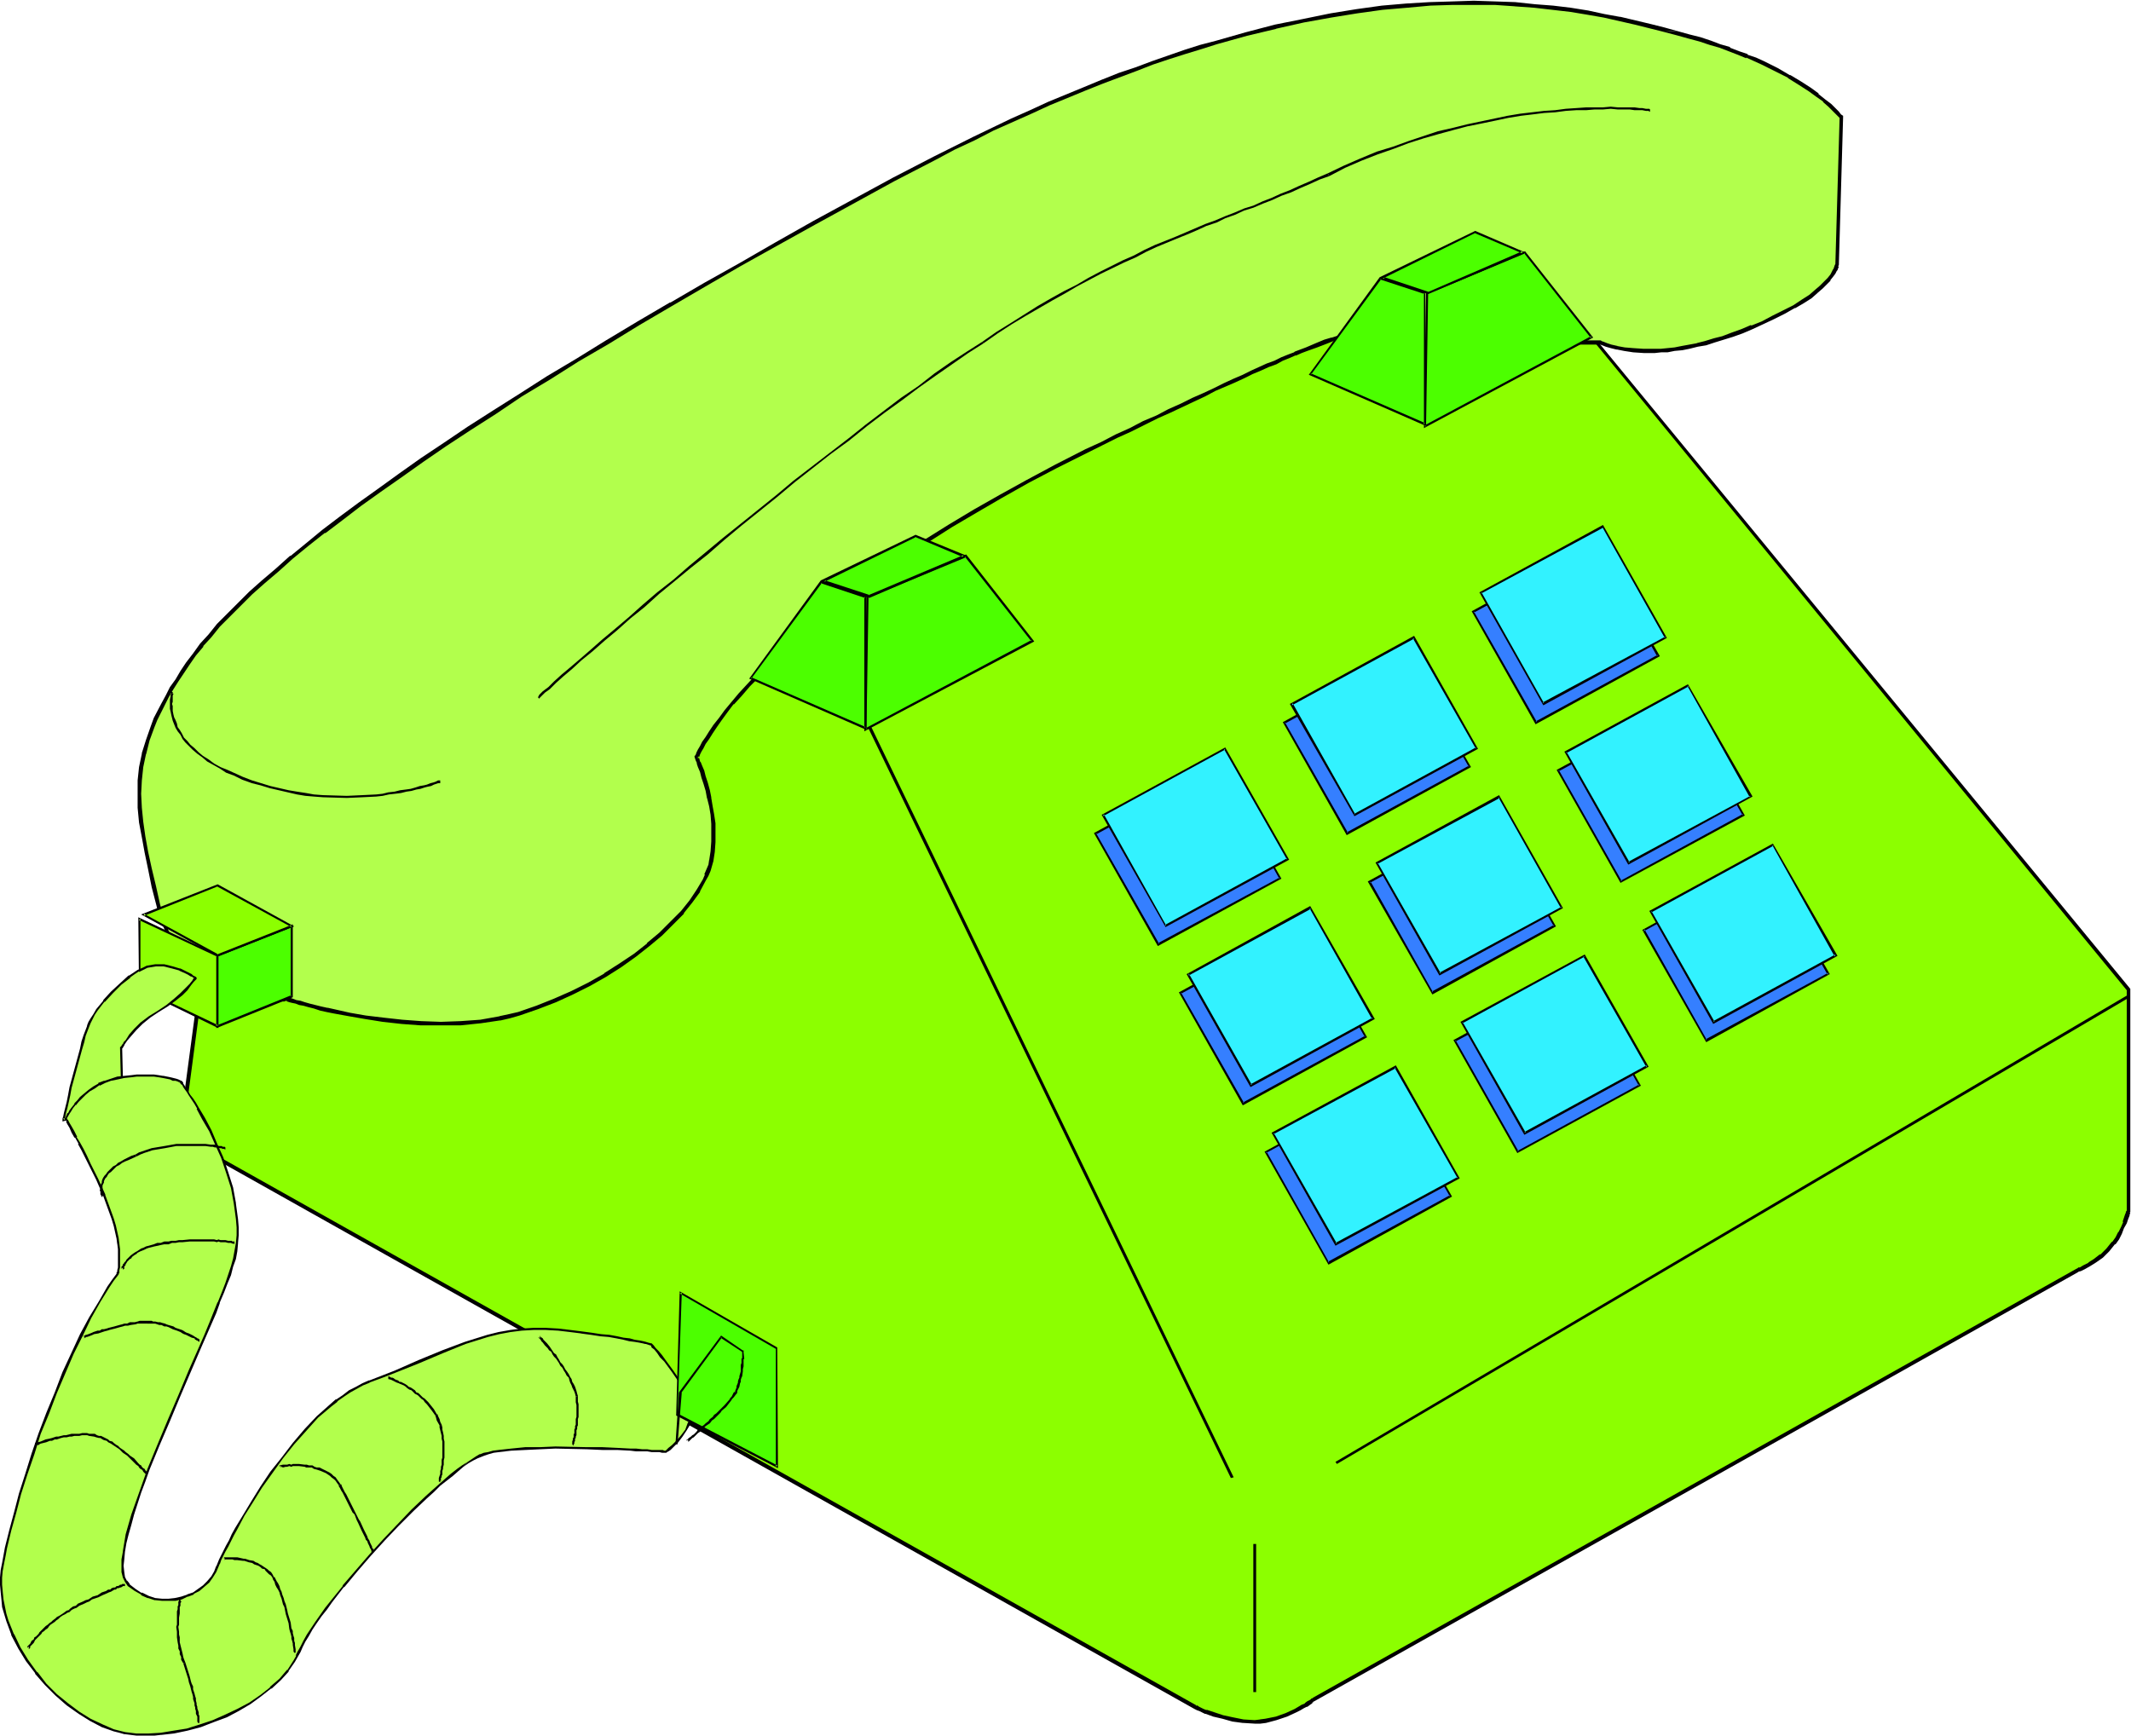 <svg xmlns="http://www.w3.org/2000/svg" fill-rule="evenodd" height="399.525" preserveAspectRatio="none" stroke-linecap="round" viewBox="0 0 3035 2473" width="490.455"><style>.brush1{fill:#8cff00}.pen1{stroke:none}.brush2{fill:#000}.brush3{fill:#b2ff4c}.brush4{fill:#4cff00}.brush5{fill:#357fff}.brush6{fill:#32f2ff}</style><path class="pen1 brush1" d="m2251 460 780 949v318l-1 4-2 5-2 6-3 7-4 8-4 7-5 7-8 10-9 9-9 6-8 6-8 4-5 2-3 1-1 1h-1l-1087 612-2 1-2 1-3 3-4 2-4 3-6 3-5 3-13 5-14 6-16 3-7 1h-24l-15-3-15-3-12-4-11-4-5-2-4-1-2-2-3-1h-1l-1-1-1445-812 53-400 1445-749 496-11z"/><path class="pen1 brush2" d="m2251 463-2-2 780 950v-2 317-1l-1 1-1 4v-1l-2 6-2 6h1l-3 7-4 8v-1l-4 8-5 7v-1l-8 10-9 9v-1l-9 7-8 5h1l-8 4-5 3h-2l-1 1-2 1h1-1l-1087 611-1 1h1-2l-2 2-4 2-4 3h1l-5 2-5 3-5 3-13 6-14 5-15 3-8 1h1l-8 1-16-1-15-3-14-3-12-4-12-4 1 1-5-2-4-2-2-1-3-2h-2l2 1-1-1-1446-812 2 3 53-401-2 2 1445-749h-1l496-10 1-5-498 10-1446 750-54 404 1447 813-1-1 1 1 2 1 2 1 3 1 4 2 4 2h1l11 4 13 3 14 4 15 2h1l16 1h8l8-1 15-4 15-5 13-6 6-3 5-3 4-2h1l4-3 3-2v-1l2-1h-1l2-1h1-1l1087-611h-1 1l3-2-1 1 3-1 6-3 7-4 8-5 10-7 9-9 8-10h1l5-7 4-8 3-8 4-7 2-6 2-5v-1l1-3h-1l1-1v-318l-782-951-1 5z"/><path class="pen1 brush3" d="M408 1423h1l1 1 3 1 4 1 4 1 6 2 6 1 7 2 8 2 9 3 9 2 10 2 21 5 24 4 25 3 26 3 28 2 28 1 28-1 28-3 28-4 13-3 14-4 26-8 26-10 24-11 24-13 23-13 22-14 20-14 19-15 18-15 16-16 15-15 12-16 11-15 8-15 3-7 3-7 2-7 2-7 2-13 1-13v-26l-1-13-2-12-3-12-2-11-3-10-3-9-2-8-3-7-2-6-1-4-2-2v-2l1-2 1-2 2-4 3-5 4-6 4-8 6-7 6-10 7-10 8-10 9-12 11-12 12-13 13-14 14-15 16-16 17-15 19-17 20-17 22-18 23-18 25-19 27-19 29-20 30-20 33-20 34-21 37-21 38-21 41-22 44-21 21-11 21-10 20-10 20-9 18-9 18-9 17-8 16-8 16-7 15-7 14-6 14-7 13-6 12-5 12-5 11-5 10-5 10-4 10-4 9-4 8-3 8-3 14-6 12-5 11-4 9-2 7-2 6-2 5-1h8l1 1 1 1v2l-4 5-3 2-1 1h353l3 2 5 2 7 2 8 2 11 2 12 1 15 1h25l9-1 10-1 10-2 11-2 11-2 12-3 12-4 13-4 13-4 14-5 14-6 15-6 15-7 16-8 14-8 12-8 11-7 9-7 7-6 6-6 5-5 4-5 3-4 2-4 1-4 1-2 1-2v-2l6-207-1-1-2-2-3-4-5-5-6-6-8-7-10-7-11-9-13-8-16-10-17-10-21-9-10-5-12-5-12-5-13-5-13-5-14-4-15-5-15-4-19-5-18-5-20-5-21-5-21-5-22-4-24-5-24-4-25-3-27-3-27-2-29-1-30-1h-30l-33 2-33 2-34 3-36 5-38 6-38 7-40 9-42 10-43 13-22 6-23 7-22 8-24 8-23 8-24 9-25 10-24 9-51 22-26 11-27 13-27 12-27 13-28 14-28 14-29 15-29 16-57 31-56 31-54 30-52 29-50 29-48 27-47 28-44 26-43 26-41 25-39 25-38 24-36 24-34 22-33 22-31 22-29 21-28 20-27 20-25 19-23 19-23 18-20 18-20 17-18 16-16 16-15 15-15 15-12 15-12 13-10 13-9 13-8 12-8 12-7 12-7 11-6 11-10 21-5 11-7 20-5 19-4 19-2 19-1 19 1 20 2 20 3 21 4 22 6 24 5 25 6 27 4 13 4 12 5 12 5 11 6 10 7 9 6 8 7 8 7 7 7 6 8 6 8 5 15 8 16 7 15 5 15 3 13 2 11 1 10 1h11l2-1h1z"/><path class="pen1 brush2" d="M409 1426h-2l2 1 3 1 4 1 5 1 5 2 6 1 7 2 8 2 9 3 9 2 10 2 22 4 23 4 25 4 27 3 27 2h57l29-3 27-4h1l13-3 14-4 26-9 26-10 24-11 24-12 23-13 22-14 21-15 19-15 18-15 16-16 15-15v-1l12-15 11-15v-1l8-15 4-7 3-7 2-7 2-7 2-13 1-14v-27l-2-13-2-11-2-12v-1l-2-10-3-11-3-9-2-8-3-7-2-5-1-1-1-4-1-3h-1v3l1-1 1-2 1-3 2-4 3-5 3-6 5-7 5-8 6-9 7-10 8-11 9-12v1l11-12 12-14 13-13 14-15 16-16 17-15 19-17 20-17h-1l22-18 24-18 25-18 27-20 28-19 31-20 33-21 34-20 36-21 39-22 40-21 44-22 22-11 20-10 20-9 20-10 18-9 18-8 17-8 17-8 15-7 15-8 14-6 14-6 13-6 12-6 12-5 11-5 11-4 9-5 10-4 9-4-1 1 9-4 8-3 14-5 13-5 10-4h-1l10-3 7-2 6-1 4-1h8l-2-1 1 1v-1 2-2l-4 6 1-1-2 2h-1l-5 6h358l-1-1 1 1 3 1 5 2 7 2 8 2h1l10 2 13 2 15 1h16l9-1h9l10-2 11-1 10-2 12-3 12-2 12-4 13-4 13-4 14-5 14-6 15-7 15-7 16-8 14-8h1l12-7 11-7 8-7 1-1 7-6 6-6 5-5v-1l4-5 3-4 2-4 1-1 1-3 1-2h-1l1-3v-2l6-208v-2l-3-2-3-4-11-11-8-6-10-8v-1l-11-8-14-9-15-9h-1l-17-10-20-10-11-5-12-4v-1l-12-4-13-5v-1l-14-4-13-5-15-5-16-4-18-5-20 1 19 5 18 5 15 4 15 5 14 4 13 5 13 5 12 5v-1l11 5 11 5 20 10 18 9h-1l16 10 14 9 11 8 10 7h-1l8 7 11 11 3 3 2 2v1-1l-6 207v2-1l-1 2-1 3-1 3v-1l-2 4-2 4-4 5-5 5-6 6-7 6-8 7-11 7-12 8-14 7-16 8-15 8-15 6v-1l-14 6-14 5-13 5-12 3-13 4-12 3h1l-11 2-11 2-10 2-10 1-10 1h1-25l-15-1-12-1-11-2h1l-9-2-6-2-5-2-3-1-1-1h-353l2 5 1-1 3-2 4-6v-5l-2-2-3-1h-7l-5 1h-1l-5 2-8 2-9 3h-1l-10 3-12 5-14 6-8 3-8 3-1 1-8 3-10 4-10 5-11 4-11 5-11 5-12 6-14 6-13 6-14 7-15 7-16 7-16 8-18 8-17 9-19 8-19 10-20 9-21 11-22 10-43 22-41 22-38 21-37 21-35 21-32 20-31 20-29 19-27 20-25 18-23 19-22 18-20 17-19 17-17 16-16 15-14 15-13 14-12 13-10 12-10 12-8 11-8 10-6 9-5 8-5 7-3 6-3 5-2 4-1 3-1 2v-1l-1 2 1 3 1 3 2 4-1-1 2 6 3 7 2 8 3 9 3 10 2 11v-1l3 12 2 12 1 13v26-1l-1 14-2 13v-1l-1 7-3 7-3 7h1l-3 7-9 15-10 15-12 15-15 15-16 16-18 15h1l-19 15-21 14-22 14h1l-23 13-24 12-25 11-25 10-26 9-13 3-14 3h1l-28 5-28 2-28 1-28-1-27-2-27-3-25-3-23-4-22-5-9-2h-1l-9-2-8-2-8-2-7-2-6-2-6-1-5-2-3-1-3-1v1l-2-1v5z"/><path class="pen1 brush2" d="m2388 44-18-5-20-5-21-5-21-5h-1l-22-4-23-5-25-4-25-3-26-2-28-3-29-1-30-1-30 1-33 1-33 2-35 3-36 5-37 6-39 8-40 8-42 11-42 12-23 6-22 7-23 8-23 8-24 9-24 8-25 10-24 10-51 21-26 12-27 12-27 13-27 13-28 14-28 14-29 15-29 15-114 62-53 30-52 30-50 28-48 28h-1l-46 27-45 27-42 26-42 25-39 25-38 24-36 23-34 23-33 22-31 22-29 21-28 20-27 20-25 19-23 19-22 18h-1l-20 18-20 17-18 16-16 16-15 15-15 15-12 15-12 13-10 14-10 13-8 12-7 12-8 11-6 12-6 11-11 21-4 11-7 20-6 19v1l-4 19-2 19v39l2 21 4 21 4 22 5 24 5 25 7 27 3 13 5 12v1l5 11 5 11 6 10 6 9 7 9 7 8 7 7 7 6h1l7 6 8 5h1l15 9 16 6v1l15 4h1l14 4 14 2 11 1 10 1h11l2-1h2v-5h-5 1-21 1l-12-2-13-2-14-3-15-5-16-6-15-9-8-5-7-5-7-6-7-7-7-8-6-8-6-9-6-10v1l-6-11-4-12v1l-4-13-4-13-6-27-6-25-5-23-4-22-3-21-2-20-1-20 1-19 2-19 4-19v1l5-20 7-19 4-10 11-22 5-10 7-12 7-11 8-12 8-12 9-13 11-13h-1l12-13 12-15 15-15 15-15 16-16 18-16 20-17 20-18 22-18 24-19v1l25-19 26-20 28-20 30-21 31-22 32-22 35-23 36-23 37-25 40-24 41-26 43-25 44-27 46-27 48-28 50-29 52-29 54-30 113-62 29-15 29-15 28-15 28-13 27-14 27-12 27-12 26-12 51-21 25-10 24-9 24-9 23-9 24-8 22-7 23-7 22-7 43-12 42-10h-1l40-9 39-7 37-6 36-5 35-3 33-3h-1l33-1h60l29 2h-1l28 2 26 3 26 3 24 4 23 4 22 5 22 5 20 5 20 5 20-1z"/><path class="pen1 brush2" d="M246 989v-3h-2v2l-1 2v2l-1 5v13l1 4 1 5 1 4 1 4 2 5 2 5 3 5 4 5 3 6 4 5 5 5 5 5 7 6 7 5 7 6 9 5 9 5 9 6 11 4 12 6 14 5v-4l-13-5-11-5-11-5-10-4-9-5-8-6-8-5-6-5-6-6-6-5-4-5-5-5-3-6-3-5-3-4-1-5-2-5-2-4-1-4-1-5v-7l-1-3 1-3v-9l1-2v-1l-1 1v-3 3zm113 127 12 3 13 4 13 3 13 3 13 3 12 2 12 1 13 1 34 1 22-1 20-1 9-1 9-2 9-1 8-1 8-2 7-1 7-2 6-1 6-2 4-1 5-1 4-2 3-1 3-1h3v-4h-3l-2 1-2 1-3 1-4 1-5 2-4 1-6 1-6 2-7 2-7 1-8 1-8 2-9 1-8 2-9 1-20 1-22 1-34-1-13-1-11-2-13-2-12-2-13-3-13-3-13-4-13-4v4z"/><path class="pen1 brush4" d="M415 1420v-101l-105 43v100l105-42z"/><path class="pen1 brush2" d="M417 1421v-104l-108 44-1 104 109-44-2-3-106 43 2 1v-100l-1 1 106-42-2-2v101l1-2 2 3z"/><path class="pen1 brush1" d="m310 1262 105 57-105 43-106-58 106-42z"/><path class="pen1 brush2" d="M310 1263h-1l106 58v-3l-106 42h2l-106-58v3l105-42v-3l-109 43 109 60 109-43-109-60v3zm458-267v-1l3-3 5-5 7-5 9-9 10-9 13-11 13-12 16-13 17-15 18-15 19-17 20-16 21-19 22-18 23-19 24-19 24-21 24-20 51-41 25-21 51-40 26-19 26-21 25-19 25-18 24-18 24-17 23-16 23-16 22-14-2-2-22 14-23 15-23 16-23 18-25 17-25 19-25 19-25 20-26 20-52 40-25 21-51 41-25 20-24 20-23 19-23 20-23 18-21 18-19 17-20 17-18 15-17 15-15 13-14 12-12 10-11 10-8 8-8 6-5 5-2 4v-1l2 3z"/><path class="pen1 brush2" d="m1401 489 20-14 20-13 20-12 19-11 19-11 18-10 17-10 17-9 17-9 33-16 16-7 15-8 15-7 29-12 15-6 14-6 13-6 15-5 12-6 14-5 13-6 13-4 14-6 13-5 13-6 14-5 13-6 14-6 13-6 14-5-2-4-14 6-13 6-14 6-13 6-13 5-13 6-13 5-13 6-13 4-14 6-13 5-14 6-14 5-14 6-14 6-14 6-30 12-15 7-15 8-16 7-32 16-17 9-17 10-18 9-18 10-19 11-19 12-19 12-21 13-20 14 2 2z"/><path class="pen1 brush2" d="m1893 251 23-12 23-10 23-9 23-8 21-8 22-7 21-6 22-6 19-5 20-4 19-4 19-4 18-3 17-2 16-2 16-1 15-2 15-1h14l12-1h12l11-1 10 1h17l7 1h11l5 1h4l1 1h1v-3l-1-1h-5l-5-1h-4l-7-1h-24l-10-1-11 1h-24l-14 1-15 1-15 2-16 1-17 2-17 2-18 3-19 4-19 4-19 4-20 5-22 5-21 7-21 7-22 8-23 7-24 10-23 10-23 11 2 4z"/><path class="pen1 brush1" d="M199 1409v-100l111 53v100l-111-53z"/><path class="pen1 brush2" d="M200 1408v1-100l-2 2 111 52-1-1v100l3-1-111-53-2 2 113 55v-104l-114-54 1 103 2-2z"/><path class="pen1 brush3" d="m175 1573-2-79v-2l1-2 2-2 1-2 3-4 5-7 8-8 9-9 11-9 12-8 13-8 11-8 9-8 7-8 6-6 4-5 2-2v-1l1-1v-1l-1-1-2-1-3-1-3-2-4-2-9-4-11-4-11-2-6-1h-7l-5 1-6 2-6 2-7 3-6 4-6 5-13 10-12 12-12 13-10 12-4 7-3 5-4 6-2 5-2 6-2 7-3 9-3 10-5 22-6 23-3 11-2 11-3 9-2 9-1 7-2 5v4h-1v1l85-23z"/><path class="pen1 brush2" d="m176 1574-2-80v-1 1l1-1 1-2-1 1 2-2v-1l2-3 2-3 6-7 7-8 9-9 11-9 12-8 13-8 11-8 10-8 7-7 5-7 4-5 2-2 1-1 1-1v-2l-1-1-2-1-2-1-2-2-4-2-4-2-8-4h-1l-10-3-12-3h-13l-6 1-6 1-6 3-7 3-6 4-6 4h-1l-12 11-13 12-11 12v1l-10 12-4 7-4 6-3 5-2 5v1l-5 13-3 9-2 10-6 22-6 22-3 11-2 11-2 10-2 8-2 8-1 5-1 3v4l87-24-2-3-84 23 2 2v-1 1-1l1-4 1-5 2-7 2-9 2-9 2-11 3-11 6-22 6-22 3-10 2-9 5-13 2-5 3-6 3-6 4-6 10-13v1l12-13 12-12 13-10h-1l7-5 6-4v1l6-3 6-3 6-1 6-1h-1 13-1l12 3 11 3h-1l9 4 4 2 3 2 3 1 2 2h1v1-2l-1 1-1 1-1 2-4 5-6 6-7 7-9 8-11 9-12 8-13 8-12 9-9 9-7 8-5 8-3 3-1 3v-1l-2 3-1 2v-1l-1 1v2l2 79 1-2 2 3zm2854-156-1128 665 2 3 1129-665-3-3zm-1273 687-517-1071-4 2 517 1070 4-1zm32 306v-211h-4v211h4z"/><path class="pen1 brush5" d="m1824 1251-90-158-174 95 89 158 175-95z"/><path class="pen1 brush2" d="m1825 1252-91-161-176 96 91 161 176-96-2-2-174 94 2 1-90-158v2l174-95-2-1 89 159 1-2 2 2z"/><path class="pen1 brush6" d="m1834 1225-89-158-174 94 89 158 174-94z"/><path class="pen1 brush2" d="m1836 1225-91-160-176 96 91 160 176-96-3-2-174 95 2 1-89-159-1 3 174-95-2-1 90 158v-2l3 2z"/><path class="pen1 brush5" d="m2093 1093-90-159-174 96 90 158 174-95z"/><path class="pen1 brush2" d="m2095 1093-92-161-176 97 91 161 177-97-3-2-174 95 2 1-90-158v2l174-95-2-1 90 158v-2l3 2z"/><path class="pen1 brush6" d="m2103 1067-90-159-174 95 90 158 174-94z"/><path class="pen1 brush2" d="m2105 1067-91-161-177 97 92 160 176-96-3-2-174 95h2l-89-158-1 3 174-95-2-1 90 158v-2l3 2z"/><path class="pen1 brush5" d="m2362 934-90-158-174 95 90 159 174-96z"/><path class="pen1 brush2" d="m2364 935-92-161-176 97 91 161 177-97-3-2-174 95 2 1-90-158v2l174-95-2-1 89 158 1-2 3 2z"/><path class="pen1 brush6" d="m2372 908-89-158-174 95 89 158 174-95z"/><path class="pen1 brush2" d="m2374 909-91-161-176 96 91 161 176-96-2-2-175 94 2 1-89-158-1 2 174-94-1-1 89 158 1-2 2 2z"/><path class="pen1 brush5" d="m1945 1478-90-159-174 96 90 158 174-95z"/><path class="pen1 brush2" d="m1947 1478-91-161-177 97 91 161 177-97-3-2-174 95 2 1-90-158v2l174-95-2-1 90 158v-2l3 2z"/><path class="pen1 brush6" d="m1956 1451-90-158-174 95 89 159 175-96z"/><path class="pen1 brush2" d="m1958 1452-92-161-176 97 91 161 177-97-3-2-174 95 2 1-90-159v3l174-95-2-1 89 158 1-2 3 2z"/><path class="pen1 brush5" d="m2214 1319-90-158-174 95 90 159 174-96z"/><path class="pen1 brush2" d="m2216 1320-91-161-177 97 92 161 176-97-3-2-174 95 2 1-89-158-1 2 174-95-2-1 90 158v-2l3 2z"/><path class="pen1 brush6" d="m2224 1293-89-158-174 95 89 158 174-95z"/><path class="pen1 brush2" d="m2226 1294-91-161-176 96 91 161 176-96-2-2-174 94 2 1-90-158v2l174-94-2-1 89 158 1-2 2 2z"/><path class="pen1 brush5" d="m2483 1161-90-158-174 95 90 158 174-95z"/><path class="pen1 brush2" d="m2485 1162-91-161-177 96 91 161 177-96-3-2-174 95 2 1-90-159v2l174-94-2-1 90 158v-2l3 2z"/><path class="pen1 brush6" d="m2494 1135-90-158-174 95 90 158 174-95z"/><path class="pen1 brush2" d="m2496 1135-92-160-176 96 91 161 177-97-3-1-174 94 2 1-90-158v2l174-95-2-1 89 159 1-2 3 1z"/><path class="pen1 brush5" d="m2066 1704-89-157-175 94 90 159 174-96z"/><path class="pen1 brush2" d="m2068 1705-91-160-176 96 91 161 176-97-3-2-174 95 2 1-89-158-1 2 174-95-2-1 90 158v-2l3 2z"/><path class="pen1 brush6" d="m2077 1678-90-158-174 95 90 158 174-95z"/><path class="pen1 brush2" d="m2079 1679-91-161-177 96 91 161 177-96-3-2-174 94 2 1-90-158v2l174-94-2-1 90 158v-2l3 2z"/><path class="pen1 brush5" d="m2335 1547-89-159-174 95 89 158 174-94z"/><path class="pen1 brush2" d="m2337 1547-91-161-176 96 91 161 176-96-2-2-174 95 2 1-90-159v2l174-94-2-1 89 158 1-2 2 2z"/><path class="pen1 brush6" d="m2346 1520-90-158-174 95 90 158 174-95z"/><path class="pen1 brush2" d="m2348 1520-91-160-177 96 91 161 177-97-3-2-174 95 2 1-90-158v2l174-95h-2l90 158v-3l3 2z"/><path class="pen1 brush5" d="m2604 1388-89-158-174 95 89 158 174-95z"/><path class="pen1 brush2" d="m2606 1388-91-160-176 97 91 160 176-97-2-2-175 95 2 1-89-158-1 3 174-96h-2l90 158 1-3 2 2z"/><path class="pen1 brush6" d="m2615 1362-90-158-174 94 90 159 174-95z"/><path class="pen1 brush2" d="m2617 1362-92-160-176 96 91 161 177-97-3-2-174 95 2 1-90-158v2l174-95-2-1 89 159 1-3 3 2z"/><path class="pen1 brush3" d="M94 1594v-1l1-1 1-3 2-3 2-3 3-5 4-4 4-5 5-5 5-5 6-5 7-5 7-4 8-4 9-3 10-2 9-2 10-1 8-1h17l7 1 7 1h6l6 2 5 1 4 1 3 1 4 1h2l1 1h1v2l2 2 2 3 2 3 3 4 3 6 4 5 4 6 4 7 8 15 9 17 9 19 8 19 8 21 6 22 5 23 3 22v34l-2 12-2 11-3 11-4 11-4 13-6 13-5 14-6 15-6 15-7 16-7 17-15 34-15 35-16 36-15 35-13 35-7 17-6 16-10 31-4 14-4 14-3 13-2 12-1 11v18l2 8 2 6 4 4 10 7 9 6 9 4 10 3 10 1 9 1 9-1 9-2 9-3 8-4 8-5 7-5 6-6 6-7 4-7 4-8 1-4 3-5 3-6 3-7 3-7 4-8 5-8 4-9 11-18 12-20 13-21 14-21 16-20 16-21 17-20 17-18 18-16 10-8 9-6 9-7 9-5 9-5 10-3 19-8 17-7 35-14 33-14 32-12 17-6 16-5 16-3 16-4 16-2 17-1h17l18 1 17 2 16 2 14 2 14 2 12 2 11 2 9 1 9 2 7 1 6 1 5 2 5 1h3l2 1h2l1 1 2 3 3 3 4 4 5 6 5 7 11 15 11 16 5 9 4 8 4 8 2 8 1 7v6l-1 6-2 5-5 10-6 9-6 8-6 6-6 4-2 2-1 2h-16l-6-1h-6l-7-1h-17l-19-2h-21l-22-1h-67l-21 1-20 2h-9l-8 2-8 1-7 1-6 2-6 2-5 2-6 4-7 4-7 5-7 6-9 6-8 7-9 8-9 8-10 9-20 19-20 21-20 21-20 22-19 22-19 22-17 22-7 10-8 10-7 10-6 9-6 9-4 8-5 8-3 7-3 7-4 7-9 13-11 13-13 12-15 11-15 11-17 9-17 9-18 8-19 6-19 5-18 4-19 3-17 1-18-1-16-2-8-1-8-3-17-6-16-8-17-11-16-12-16-13-15-15-14-16-12-18-11-18-10-19-8-20-3-10-2-10-2-10-1-10-1-11 1-10 1-11 1-10 2-11 3-11 5-24 7-25 8-28 8-27 10-29 10-29 11-30 11-29 12-28 12-28 13-26 13-25 13-23 12-20 7-10 7-9v-3l1-2v-4l1-4v-22l-1-8-1-8-2-8-3-10-3-9-3-11-9-23-10-22-11-23-5-10-4-10-5-9-5-9-4-7-3-7-3-5-2-4-2-2v-1z"/><path class="pen1 brush2" d="M95 1593v2-1l4-7 2-3 3-5 4-5v1l4-5 5-5 5-5 6-5 7-4 7-5v1l8-4 8-3 10-2 9-2 10-1 8-1h24l7 1 6 1 5 1 5 1 4 2h4l3 1 2 1v-1l1 2h1l-1-1v1-1l1 1v1l2 2v-1l2 4 2 3 3 4 3 5 4 6 4 6 4 7h-1l8 15 10 17 8 18 9 20 7 21 7 22 4 22 3 22 1 12v11l-1 11-2 11-2 11-3 11-4 12-4 12-5 13-6 15v-1l-6 15-6 15-7 17-7 16-15 34-15 36-15 35-15 36-14 34-6 17-6 17-11 31-4 14-4 14-2 12-2 12v1l-2 11v18l2 8 3 6 4 6 10 7 9 5v1l9 4h1l9 3h1l10 1h19l9-2 8-4h1l8-3v-1l8-4 7-6 7-6 5-7 5-8 3-7 2-5v1l2-6 3-6 3-6 4-7 4-8 4-8 5-9 10-19 12-19 13-21 15-21 15-21 16-20 17-19 17-19 19-16 9-7h-1l10-7 9-6 9-5 9-5 10-4h-1l19-7 18-7 35-14 33-14 32-13 16-5 16-5 16-4 16-3 16-2 17-1h17l18 1 17 2 16 2h-1l15 2 13 2 12 1 11 2 10 2 8 2 8 1 6 1 5 1 4 1h1l3 1 3 1h1-1 1l1 3 4 3 4 5 4 6 6 6 11 15 11 16 5 9 4 8 3 7 2 8 2 7v6l-2 6-2 5v-1l-4 11-6 8-7 8-6 6-5 4-2 2-1 1-1 1h-1 1-2l-2-1h-16l-6-1h-7l-9-1h-8l-19-1-21-1h-22l-45-1-22 1h-21l-20 2-9 1-9 1-8 1-7 2-6 1-5 2h-1l-5 3-6 4-6 4-6 7 7-5 7-4 6-3 5-2 5-2 6-2 7-2 8-1 9-1h-1l9-1 20-1 21-1 22-1 45 1 22 1h21l19 1 8 1h16l6 1h11l4 1h6l1-1v1-1l2-1 3-2 5-5 6-6 6-8 6-9 6-10 2-6 1-6v-7l-1-7-3-7-3-8v-1l-4-8h-1l-5-9-11-16-11-15-5-7-5-6-4-4-3-4-2-2-1-1h-1l-4-1-3-1-4-1-5-1-7-1-7-2-9-1-9-2-11-2-12-1-13-2-15-2-16-2-17-2-18-1h-17l-17 1-16 2-17 3-16 4-16 5-16 5-32 12-34 14-34 15-18 7-18 7h-1l-9 4-9 5-10 5-9 7-9 6h-1l-9 8-18 16-17 18-17 20-16 21-16 20-14 21-13 21-12 20-11 18-5 9-4 9-4 7-4 8-3 6-3 6-2 5-2 5v-1l-3 8-4 7-6 7-6 6-7 5-7 5-9 3h1l-9 3-9 2-9 1h-9l-10-1-9-3-10-5v1l-9-6-9-7h1l-4-5v1l-3-6-1-7-1-9 1-9 1-11 2-12 3-12 4-14 4-15 10-31 6-16 6-17 14-34 15-35 15-36 15-35 15-35 7-16 7-16 7-16 5-14v-1l6-14 5-13 5-12 3-12 4-11 2-11 1-11v-1l1-11v-11l-1-12-3-22v-1l-4-22-7-22-7-21-9-20-8-19-9-17-9-15-4-7-4-6-4-5-3-5-3-4-2-4-2-3v-1l-1-2v1l-1-2h-2 1l-2-1-2-1-3-1-4-1-4-1-5-1-5-1h-1l-6-1-7-1h-24l-8 1-10 1-10 1-9 3-9 3h-1l-8 3v1l-7 4-7 5-6 5-6 5-4 5-4 4v1l-4 5-3 4-2 4h-1l-3 7v-1l-1 1h3z"/><path class="pen1 brush2" d="m666 2083-8 5-7 5-9 7-8 7-9 8-9 8-10 9-20 19-20 21-20 21-20 22-19 22-19 22v1l-17 21-8 10-7 10-7 10-6 9-6 9-5 9-4 8-4 7-3 6h1l-4 7-9 14v-1l-11 13-14 12h1l-14 11-16 11-17 9-17 8-18 8-18 6-19 6-19 3-18 3-17 1h-18l-16-2-8-2-8-2-16-7-17-8-16-10-16-12-16-13-15-15-13-17v1l-13-18-11-18-9-19v1l-8-20-3-10-2-10-2-10-1-10-1-11v-10l1-11v1l2-11 2-10 2-11 6-25 7-25 7-27 9-28 10-29 9-29 12-29 11-29 12-28 12-28 13-26 12-25 13-23 13-21 6-9 7-9v-1l1-1v-4l1-4v-26l-1-8-1-8-2-9-2-9-3-10-4-11-8-22v-1l-10-22-11-22-5-11-5-10-5-9-5-8h1l-4-8-4-7-3-5-2-4-2-2h1l-1-1h-3l1 2 2 3h-1l2 4 3 5 3 7 4 7h1l5 9h-1l5 9 5 10 5 10 11 22 10 23 8 22 4 11 3 10 2 9 2 9 1 8v-1l1 8v26l-1 4v-1 3l-1 1v2l-6 8-7 10-12 21-14 23-13 24-12 26-13 28-11 29-12 29-11 29-10 29-9 29-9 28-7 27-7 26-6 24-2 11-2 11-2 10-1 11v10l1 11 1 10 1 11 3 10 3 10 7 19v1l10 19 11 18 13 17v1l14 16 15 15 16 14 17 12 16 10 17 9 17 6 8 2 7 2h1l16 2 18 1 17-2h1l18-2 19-4 19-5 18-7 19-7 17-9 17-10 15-11 14-11h1l13-12 11-12v-1l9-13 4-7 4-7 3-7 4-8 5-8 5-9 6-9 7-10 8-10 7-10 17-22v1l19-23 19-22 20-22 20-21 21-21 19-18 10-9 9-9 9-7 9-7 8-7 7-6 6-7z"/><path class="pen1 brush2" d="m120 1907 2-2h-1l1 1 1-1h1l3-1 5-2 2-1 6-1 3-1 3-1 3-1 4-1 3-1 4-1 4-1 7-2 4-1 3-1h4l4-1 7-1 3-1h14v-4h-11l-3 1-4 1h-7l-4 2h-4l-3 1-4 1-7 2-4 1-4 1-3 1-4 1h-3l-3 2h-3l-6 2-2 1-5 2-3 1h-1l-1 1h-2l-1 2 2-2v4zm90-21h11l3 1 3 1h3l4 2h3l3 1 6 3 3 1 3 1 5 2 3 2 2 1 3 1 2 1 2 1 2 1 2 1 4 1 1 2h1l1 1h1l1 1 2 1v-3h1l-2-1-1-1h-1l-1-1-2-1-3-2-2-1-2-1-2-1-3-1-2-1-3-2-2-1-6-2-3-1-3-2-7-2-3-1-2-1-4-1-3-1h-3l-4-1h-3l-2-1h-6v4zm-64-180 1-3v-1l-1-1v-4l-1-1 1-2v-5l2-4v-2l1-2 1-2 2-2 1-2 2-3 3-2 2-2 3-3 3-3 4-2 4-3 4-2 5-2 11-5-1-3-6 2-6 3-4 2-5 3-4 2-3 3-4 2-3 3-3 3-2 2-2 3-2 2-2 3-1 2-1 3v2l-2 4v5l-1 2 1 2v4l1 1v1l1 2 1-3v3z"/><path class="pen1 brush2" d="m194 1648 6-3 5-2 6-2 6-2 6-1 6-1 6-1 16-3h42l7 1h3l3 1h3l4 1h2l2 1h2l2 1v-3l-1-1h-3l-1-1h-4l-3-1-2-1h-7l-7-1h-42l-17 3-6 1-6 1-6 1-6 2-6 2-6 2-5 3 1 3zM51 2060l2-2v1h2l1-1 2-1 8-2 5-2h3l4-2h3l3-1 3-1 4-1h4l4-1h3l4-1h7l4-1h7l3 1 7 1 3 1 4 1v-3l-3-1-3-2h-8l-3-1h-7l-4 1h-11l-4 1-4 1h-3l-4 1-4 1h-3l-3 1-3 1-4 1-5 1-7 3-4 1h-1l-1 1h-2v2l1-1v3zm90-11h2l3 2 2 1 4 1 2 2 4 2 3 2 3 2 3 2 3 2 2 2 3 3 3 2 3 2 2 2 3 3 2 2 6 6 3 2 1 2 2 2 2 1 1 1 1 2 1 1 3 3 2 1v-3h1l-3-3-1-1-1-2-2-1-2-2-1-2-2-1-2-2-6-7-3-2-3-2-2-2-4-3-2-2-3-2-3-2-3-3-2-1-4-3-2-2-4-1-2-2-4-2-2-1-4-2h-3v3zM41 2350l2-2v-2l1-1 2-2 1-1 1-1 2-4 3-3 2-2 2-2 2-2 1-2 3-2 2-2 3-2 2-3 2-2 3-2 3-2 2-2 3-2 3-3 3-2 4-2 3-2 3-1 1-1-2-2h1l-4 1-4 3-3 2-3 2-4 2-2 2-4 3-2 2-3 2-2 2-3 2-2 2-3 3-2 2-2 2-1 2-2 2-2 2-2 1-1 3-3 2-1 2-1 2-2 2-1 1-1 1v2l2-2v4z"/><path class="pen1 brush2" d="m100 2296 2-2 4-2 3-1 4-3 7-3 4-2 3-1 4-3 3-1 6-2 4-2 2-1 7-3 2-1 3-1 5-3h2l2-2h2l2-1h1l2-1 1-1h3v-3h-4l-1 1h-2l-1 1-2 1h-2l-2 2h-2l-3 1-2 2h-3l-3 2-6 2-3 2-3 2-7 2-3 2-3 2-4 1-4 2-7 3-3 3-4 1-4 3-2 2 2 2zm157-15v-3l-2 1v2l-1 1v5l-1 2v4l-1 3v19l-1 3 1 7v8l1 7 1 5v4l2 4v4l2 4v4l3 5 3-1-2-5-1-3-1-5-1-4-1-4-1-4-1-4v-7l-1-4v-4l-1-7 1-3v-10l1-6v-9l1-2v-4l1-1v-2h-1v-3 3z"/><path class="pen1 brush2" d="m261 2370 6 19 1 3 1 5 1 3 1 3 1 4 1 4 1 3 1 4v3l1 3 1 3v3l1 3v2l1 3v4l1 2 1 2v7l1 2h2v-3h1-1v-7l-1-2v-3l-1-3-1-3v-2l-1-3v-2l-1-4v-3l-1-3-1-4-1-3-1-3v-4l-2-4-1-3-1-4-1-4-6-19-3 1zm59-147 2-2-1 1h10l3 1h4l8 1h2l3 1 3 1 5 1 3 2 3 1 3 1 3 2 2 2 4 1 1 2 2 2 3 3 3 2 2 3 2-1-2-4-2-3-3-2-2-2-3-2-3-2-3-2-2-1-3-2-3-1-3-2-6-1-3-1-3-1h-2l-9-2h-19v2l1-1v3z"/><path class="pen1 brush2" d="m388 2248 1 3 2 3 1 4 2 4 2 3 2 4 1 4 2 5 1 4 1 4 2 4 1 5 1 5 4 13 1 8 1 4 1 3 1 4v3l1 3 1 4v2l1 6v3l1 2h2v-3h1-1v-2l-1-6v-3l-1-3v-4l-1-3-1-4v-3l-2-4-1-8-4-13-1-5-1-4-1-4-2-5-1-4-2-5-1-4-2-4-1-4-2-4-2-3-2-4-1-2h-1l-2 1zm12-157 1-1 2 1 4-1h2l3-1 3 1 2-1h9l8 1 2 1h8l3 2 4 1 3 1 3 1 7 3 3 2 3 2 2 2 4 3 2 2 2 3 3 4 2-2-2-3-3-4-2-3-3-2-3-3-3-2-4-2-6-3-4-2h-4l-3-1-3-2h-5l-3-1h-3l-8-1h-9l-2 1-3-1-3 1h-6l-5 1v2l2-2v3z"/><path class="pen1 brush2" d="M483 2117h-1l2 3 2 4 2 3 2 4 2 4 2 4 2 4 2 4 2 4 2 4 3 3 3 8 2 4 5 11 2 4 3 6 1 3 2 2 1 3 1 2 1 2 1 3 1 1 1 3v1l1 1h2v-3l1 1-1-1v-2l-2-1v-2l-1-2-1-2-1-2-1-3-2-3-1-3-3-6-2-4-5-11-2-3-4-8-2-4-2-4-2-4-2-4-2-4-2-4-2-4-2-3-2-4-2-4-1-3h-1l-2 2zm70-152 4 1 2 1 2 1 2 1 2 1 3 1 2 1 5 2 3 2 2 2 3 2 3 1 3 3 2 2 4 2 5 5 3 2 2 3 3 3 7 9 5 7 2-2-4-7-8-10-2-2-3-3-3-2-6-6-3-1-2-3-3-2-3-2-3-1-2-2-3-2-6-3h-2l-2-2-3-1-2-1-1-1-2-1h-2l-1-1h-1l-1-1h-1v4z"/><path class="pen1 brush2" d="m620 2017 1 3 1 4 4 7v3l1 4 1 4 1 4v4l1 4v23l-1 3v7l-1 3v3l-1 3v4l-1 3-1 3v5l2 1v-3l1 2v-5l1-1v-2l1-2v-5l1-3v-2l1-4v-6l1-4v-23l-1-4v-4l-1-5-1-4v-3l-1-4-2-4-1-4-2-4-1-3h-1l-2 2zm149-110-2-2v1l3 3 1 2 2 2 3 4 4 4 2 3 3 2 2 4 2 3 3 3 2 3 2 3 2 4 3 3 2 4 2 3 2 4 3 3 1 4 1 3 2 4 1 3 3 6 1 3 1 4 3-1-1-3-1-4-2-6-2-4-2-3-1-4-2-3-2-4-2-3-3-4-2-4-2-3-3-3-2-4-2-3-2-4-3-2-2-3-2-3-2-3-4-5-4-4-1-1-1-2-3-2-1-2v4z"/><path class="pen1 brush2" d="M820 1990v8l1 4v17l-1 3v8l-1 2v3l-1 2v5l-1 2v4l-1 1v2l-1 3v4l2 2v-3l1 1v-3l1-2v-3l1-1v-2l1-2v-7l1-2v-3l1-2v-9l1-3v-18l-1-4v-8l-3 1z"/><path class="pen1 brush4" d="M1106 2090v-169l-137-79-5 174 142 74z"/><path class="pen1 brush2" d="m1108 2092-1-172-139-80-5 177 145 75-1-4-142-74v2l6-174-3 1 137 79v-1 169l2-2 1 4z"/><path class="pen1 brush2" d="m980 2055 1-2v1l1-1 1-1 3-3 2-1 2-2 2-2 2-2 3-2 2-2 3-3 3-3 3-2 3-2 3-4 3-2 3-3 3-3 3-3 2-3 6-5 7-9 2-3 2-2 3-4 1-1 1-1-3-1v-1l-2 1-3 6-2 2-1 2-7 8-6 6-3 3-3 3-3 2-2 3-4 3-2 3-4 3-2 2-4 3-2 3-3 1-2 3-2 2-2 2-2 1-2 2-3 2-1 1-1 1h-1v2l2-2v4z"/><path class="pen1 brush2" d="M1050 1985v-3l2-4 1-2 1-5 1-2v-3l1-3 1-2 1-7v-3l1-4v-10l1-1-1-9v1-4l-2 1v10l-1 1v6l-1 3v9l-2 7v2l-1 2-1 3v2l-2 5v2l-2 5v2l3 1z"/><path class="pen1 brush2" d="m1059 1925-32-22-60 81-5 74h3l6-74-1 1 58-79h-2l32 21 1-2z"/><path class="pen1 brush4" d="m1233 1040 237-127-95-121-140 58-2 190z"/><path class="pen1 brush2" d="m1231 1042 242-128-97-124-142 59-3 193 3-2 3-190-1 2 140-58-2-1 95 121v-2l-237 126 2 2-3 2z"/><path class="pen1 brush4" d="M1233 1037V850l-63-21-101 137 164 71z"/><path class="pen1 brush2" d="M1234 1040V849l-65-22-102 140 167 73-1-4-163-71v2l101-137-2 1 63 21-1-2v187l2-1 1 4z"/><path class="pen1 brush4" d="m1175 829 63 21 135-58-69-29-134 66h5z"/><path class="pen1 brush2" d="m1174 831 64 21 139-60-73-30-135 65 1 4 135-66h-2l69 29v-3l-135 57h2l-64-21-1 4z"/><path class="pen1 brush4" d="m2029 608 238-127-95-121-140 57-3 191z"/><path class="pen1 brush2" d="m2028 610 241-129-97-123-141 59-3 193 3-2 3-191-1 2 139-58-2-1 96 122v-3l-237 127 2 2-3 2z"/><path class="pen1 brush4" d="M2029 605V417l-63-20-100 137 163 71z"/><path class="pen1 brush2" d="m2031 607-1-190-65-22-101 139 167 73-1-4-163-71v2l100-136h-2l64 21-1-2v188l2-2 1 4z"/><path class="pen1 brush4" d="m1971 397 63 20 135-57-68-29-135 66h5z"/><path class="pen1 brush2" d="m1971 398 63 21 139-59-72-31-136 66 2 3 134-66h-1l68 29v-3l-134 58h1l-63-21-1 3zM175 1809l2-1v-4h1l1-2v-1l1-1 1-2 2-2 2-2 2-1 1-2 4-3 2-1 2-2 4-2 5-2 4-2 3-1 8-2 5-1 4-1 5-1h6v-4h-6l-5 2h-5l-5 2-7 2-4 1-4 2-3 1-3 2-3 2-2 1-3 2-4 3-1 1-2 2-2 2-1 1-1 2-1 1-1 1-1 2h-1v2l-1 1-1 1v3l2-2v3zm65-36 5-2h5l5-1h5l10-1h35l4 1 2-1 3 1h7l4 1h4l2 1h2l1 1v-4l1 1-1-1h-3l-1-1h-5l-4-1h-7l-3-1-2 1-4-1h-35l-10 1h-5l-5 1h-6l-4 1v4z"/></svg>
